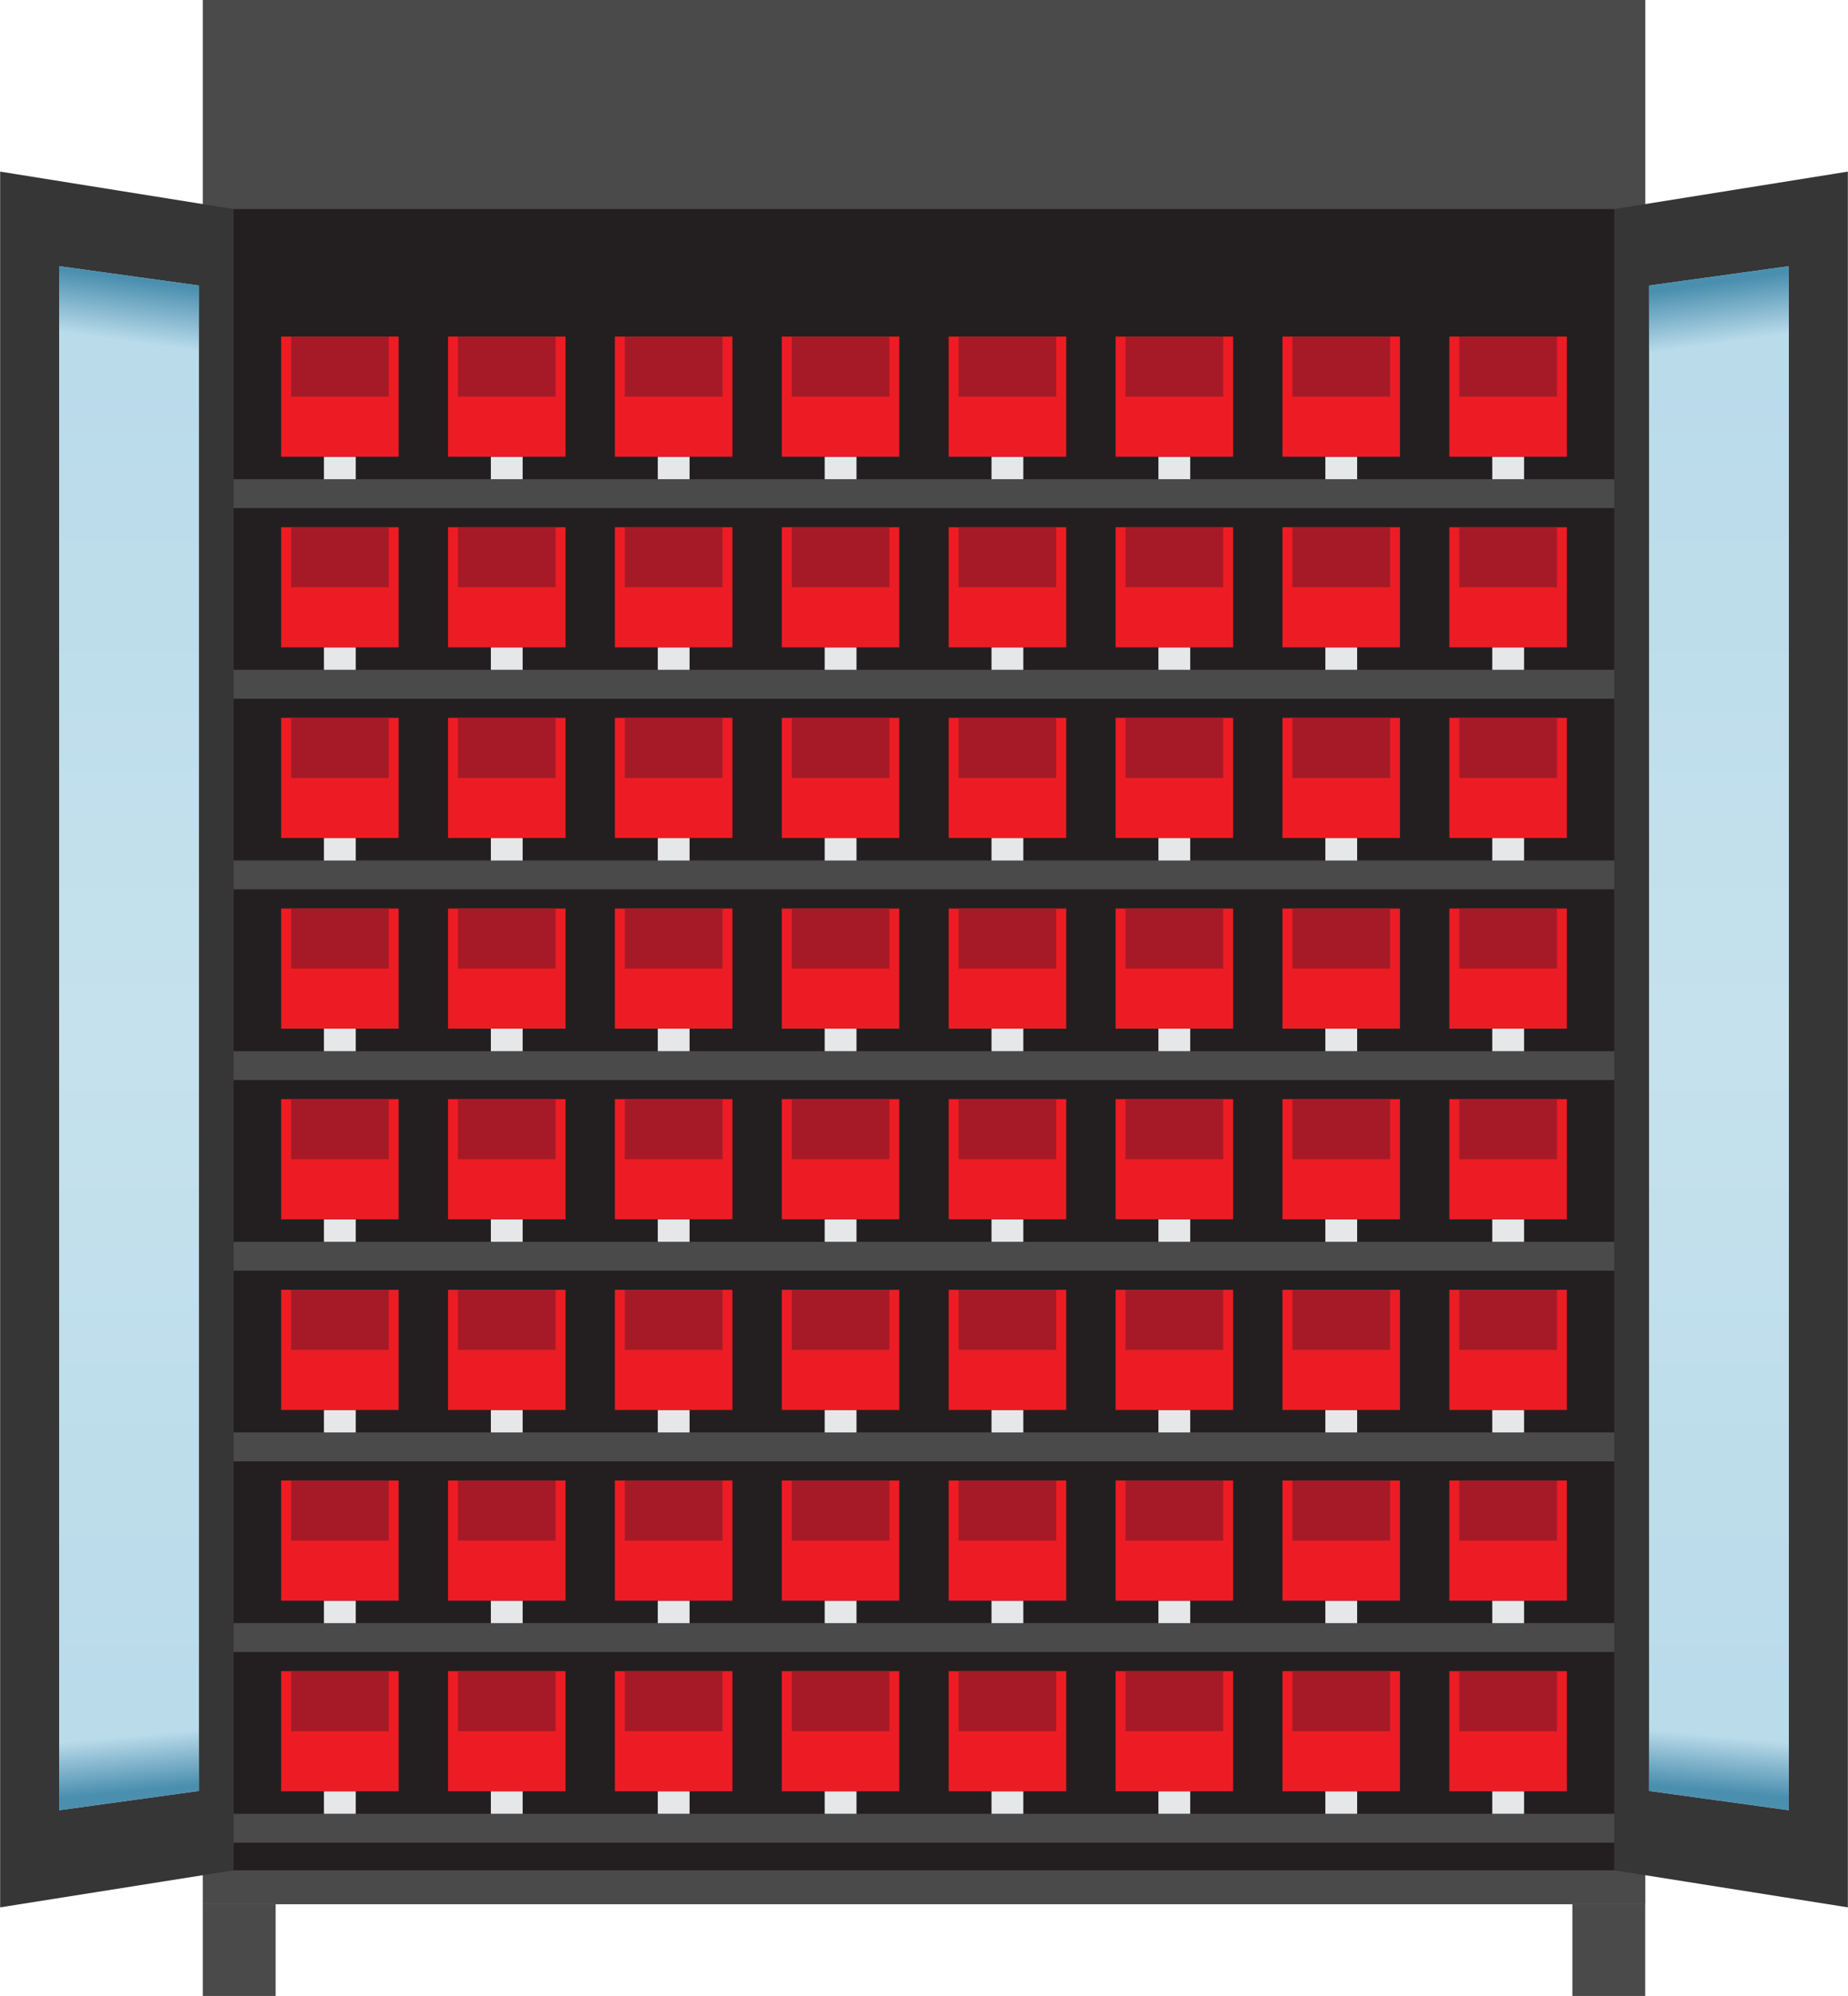 <?xml version="1.0" encoding="UTF-8"?>
<svg id="Layer_1" data-name="Layer 1" xmlns="http://www.w3.org/2000/svg" width="2.89in" height="3.12in" xmlns:xlink="http://www.w3.org/1999/xlink" version="1.1" viewBox="0 0 208 224.59">
  <defs>
    <style>
      .cls-1 {
        fill: none;
      }

      .cls-1, .cls-2, .cls-3, .cls-4, .cls-5, .cls-6, .cls-7, .cls-8, .cls-9, .cls-10, .cls-11, .cls-12, .cls-13 {
        stroke-width: 0px;
      }

      .cls-2 {
        fill: #ed1c24;
      }

      .cls-3 {
        fill: url(#linear-gradient);
      }

      .cls-4 {
        fill: #a61a27;
      }

      .cls-5 {
        fill: #363636;
      }

      .cls-6 {
        fill: url(#linear-gradient-4);
      }

      .cls-7 {
        fill: url(#linear-gradient-2);
      }

      .cls-8 {
        fill: url(#linear-gradient-3);
      }

      .cls-9 {
        fill: url(#linear-gradient-5);
      }

      .cls-10 {
        fill: url(#linear-gradient-6);
      }

      .cls-11 {
        fill: #e6e7e8;
      }

      .cls-12 {
        fill: #4a4a4a;
      }

      .cls-13 {
        fill: #231f20;
      }
    </style>
    <linearGradient id="linear-gradient" x1="193.49" y1="203.69" x2="193.49" y2="29.95" gradientUnits="userSpaceOnUse">
      <stop offset="0" stop-color="#b8daea"/>
      <stop offset=".5" stop-color="#c5e1ed"/>
      <stop offset="1" stop-color="#b8daea"/>
    </linearGradient>
    <linearGradient id="linear-gradient-2" x1="193.02" y1="31.89" x2="193.97" y2="38.56" gradientUnits="userSpaceOnUse">
      <stop offset="0" stop-color="#4b8faf"/>
      <stop offset="1" stop-color="#4b8faf" stop-opacity="0"/>
    </linearGradient>
    <linearGradient id="linear-gradient-3" x1="193.22" y1="201.5" x2="193.79" y2="195.4" xlink:href="#linear-gradient-2"/>
    <linearGradient id="linear-gradient-4" x1="14.51" x2="14.51" xlink:href="#linear-gradient"/>
    <linearGradient id="linear-gradient-5" x1="15.03" y1="31.48" x2="14.07" y2="38.34" xlink:href="#linear-gradient-2"/>
    <linearGradient id="linear-gradient-6" x1="14.78" y1="201.52" x2="14.21" y2="195.42" xlink:href="#linear-gradient-2"/>
  </defs>
  <rect class="cls-12" x="22.81" width="162.39" height="214.27"/>
  <rect class="cls-1" x="52.29" y="5.96" width="20.47" height="11.59"/>
  <polygon class="cls-5" points="181.72 210.45 208 214.62 208 19.31 181.72 23.52 181.72 210.45"/>
  <rect class="cls-13" x="26.28" y="23.52" width="155.43" height="186.93"/>
  <rect class="cls-12" x="22.81" y="214.27" width="8.2" height="10.32"/>
  <rect class="cls-12" x="176.99" y="214.27" width="8.2" height="10.32"/>
  <g>
    <g>
      <rect class="cls-12" x="26.28" y="53.92" width="155.43" height="3.25"/>
      <rect class="cls-11" x="36.45" y="51.39" width="3.58" height="2.53"/>
      <rect class="cls-2" x="31.63" y="37.87" width="13.23" height="13.52"/>
      <rect class="cls-4" x="32.75" y="37.87" width="11" height="6.76"/>
      <rect class="cls-11" x="55.24" y="51.39" width="3.58" height="2.53"/>
      <rect class="cls-2" x="50.42" y="37.87" width="13.23" height="13.52"/>
      <rect class="cls-4" x="51.53" y="37.87" width="11" height="6.76"/>
      <rect class="cls-11" x="74.03" y="51.39" width="3.58" height="2.53"/>
      <rect class="cls-2" x="69.2" y="37.87" width="13.23" height="13.52"/>
      <rect class="cls-4" x="70.32" y="37.87" width="11" height="6.76"/>
      <rect class="cls-11" x="92.82" y="51.39" width="3.58" height="2.53"/>
      <rect class="cls-2" x="87.99" y="37.87" width="13.23" height="13.52"/>
      <rect class="cls-4" x="89.11" y="37.87" width="11" height="6.76"/>
      <rect class="cls-11" x="111.6" y="51.39" width="3.58" height="2.53"/>
      <rect class="cls-2" x="106.78" y="37.87" width="13.23" height="13.52"/>
      <rect class="cls-4" x="107.89" y="37.87" width="11" height="6.76"/>
      <rect class="cls-11" x="130.39" y="51.39" width="3.58" height="2.53"/>
      <rect class="cls-2" x="125.57" y="37.87" width="13.23" height="13.52"/>
      <rect class="cls-4" x="126.68" y="37.87" width="11" height="6.76"/>
      <rect class="cls-11" x="149.18" y="51.39" width="3.58" height="2.53"/>
      <rect class="cls-2" x="144.35" y="37.87" width="13.23" height="13.52"/>
      <rect class="cls-4" x="145.47" y="37.87" width="11" height="6.76"/>
      <rect class="cls-11" x="167.97" y="51.39" width="3.58" height="2.53"/>
      <rect class="cls-2" x="163.14" y="37.87" width="13.23" height="13.52"/>
      <rect class="cls-4" x="164.26" y="37.87" width="11" height="6.76"/>
    </g>
    <g>
      <rect class="cls-12" x="26.28" y="75.37" width="155.43" height="3.25"/>
      <rect class="cls-11" x="36.45" y="72.84" width="3.58" height="2.53"/>
      <rect class="cls-2" x="31.63" y="59.32" width="13.23" height="13.52"/>
      <rect class="cls-4" x="32.75" y="59.32" width="11" height="6.76"/>
      <rect class="cls-11" x="55.24" y="72.84" width="3.58" height="2.53"/>
      <rect class="cls-2" x="50.42" y="59.32" width="13.23" height="13.52"/>
      <rect class="cls-4" x="51.53" y="59.32" width="11" height="6.76"/>
      <rect class="cls-11" x="74.03" y="72.84" width="3.58" height="2.53"/>
      <rect class="cls-2" x="69.2" y="59.32" width="13.23" height="13.52"/>
      <rect class="cls-4" x="70.32" y="59.32" width="11" height="6.76"/>
      <rect class="cls-11" x="92.82" y="72.84" width="3.58" height="2.53"/>
      <rect class="cls-2" x="87.99" y="59.32" width="13.23" height="13.52"/>
      <rect class="cls-4" x="89.11" y="59.32" width="11" height="6.76"/>
      <rect class="cls-11" x="111.6" y="72.84" width="3.58" height="2.53"/>
      <rect class="cls-2" x="106.78" y="59.32" width="13.23" height="13.52"/>
      <rect class="cls-4" x="107.89" y="59.32" width="11" height="6.76"/>
      <rect class="cls-11" x="130.39" y="72.84" width="3.58" height="2.53"/>
      <rect class="cls-2" x="125.57" y="59.32" width="13.23" height="13.52"/>
      <rect class="cls-4" x="126.68" y="59.32" width="11" height="6.76"/>
      <rect class="cls-11" x="149.18" y="72.84" width="3.58" height="2.53"/>
      <rect class="cls-2" x="144.35" y="59.32" width="13.23" height="13.52"/>
      <rect class="cls-4" x="145.47" y="59.32" width="11" height="6.76"/>
      <rect class="cls-11" x="167.97" y="72.84" width="3.58" height="2.53"/>
      <rect class="cls-2" x="163.14" y="59.32" width="13.23" height="13.52"/>
      <rect class="cls-4" x="164.26" y="59.32" width="11" height="6.76"/>
    </g>
    <g>
      <rect class="cls-12" x="26.28" y="96.82" width="155.43" height="3.25"/>
      <rect class="cls-11" x="36.45" y="94.3" width="3.58" height="2.53"/>
      <rect class="cls-2" x="31.63" y="80.77" width="13.23" height="13.52"/>
      <rect class="cls-4" x="32.75" y="80.77" width="11" height="6.76"/>
      <rect class="cls-11" x="55.24" y="94.3" width="3.58" height="2.53"/>
      <rect class="cls-2" x="50.42" y="80.77" width="13.23" height="13.52"/>
      <rect class="cls-4" x="51.53" y="80.77" width="11" height="6.76"/>
      <rect class="cls-11" x="74.03" y="94.3" width="3.58" height="2.53"/>
      <rect class="cls-2" x="69.2" y="80.77" width="13.23" height="13.52"/>
      <rect class="cls-4" x="70.32" y="80.77" width="11" height="6.76"/>
      <rect class="cls-11" x="92.82" y="94.3" width="3.58" height="2.53"/>
      <rect class="cls-2" x="87.99" y="80.77" width="13.23" height="13.52"/>
      <rect class="cls-4" x="89.11" y="80.77" width="11" height="6.76"/>
      <rect class="cls-11" x="111.6" y="94.3" width="3.58" height="2.53"/>
      <rect class="cls-2" x="106.78" y="80.77" width="13.23" height="13.52"/>
      <rect class="cls-4" x="107.89" y="80.77" width="11" height="6.76"/>
      <rect class="cls-11" x="130.39" y="94.3" width="3.58" height="2.53"/>
      <rect class="cls-2" x="125.57" y="80.77" width="13.23" height="13.52"/>
      <rect class="cls-4" x="126.68" y="80.77" width="11" height="6.76"/>
      <rect class="cls-11" x="149.18" y="94.3" width="3.58" height="2.53"/>
      <rect class="cls-2" x="144.35" y="80.77" width="13.23" height="13.52"/>
      <rect class="cls-4" x="145.47" y="80.77" width="11" height="6.76"/>
      <rect class="cls-11" x="167.97" y="94.3" width="3.58" height="2.53"/>
      <rect class="cls-2" x="163.14" y="80.77" width="13.23" height="13.52"/>
      <rect class="cls-4" x="164.26" y="80.77" width="11" height="6.76"/>
    </g>
    <g>
      <rect class="cls-12" x="26.28" y="118.28" width="155.43" height="3.25"/>
      <rect class="cls-11" x="36.45" y="115.75" width="3.58" height="2.53"/>
      <rect class="cls-2" x="31.63" y="102.23" width="13.23" height="13.52"/>
      <rect class="cls-4" x="32.75" y="102.23" width="11" height="6.76"/>
      <rect class="cls-11" x="55.24" y="115.75" width="3.58" height="2.53"/>
      <rect class="cls-2" x="50.42" y="102.23" width="13.23" height="13.52"/>
      <rect class="cls-4" x="51.53" y="102.23" width="11" height="6.76"/>
      <rect class="cls-11" x="74.03" y="115.75" width="3.58" height="2.53"/>
      <rect class="cls-2" x="69.2" y="102.23" width="13.23" height="13.52"/>
      <rect class="cls-4" x="70.32" y="102.23" width="11" height="6.76"/>
      <rect class="cls-11" x="92.82" y="115.75" width="3.58" height="2.53"/>
      <rect class="cls-2" x="87.99" y="102.23" width="13.23" height="13.52"/>
      <rect class="cls-4" x="89.11" y="102.23" width="11" height="6.76"/>
      <rect class="cls-11" x="111.6" y="115.75" width="3.58" height="2.53"/>
      <rect class="cls-2" x="106.78" y="102.23" width="13.23" height="13.52"/>
      <rect class="cls-4" x="107.89" y="102.23" width="11" height="6.76"/>
      <rect class="cls-11" x="130.39" y="115.75" width="3.58" height="2.53"/>
      <rect class="cls-2" x="125.57" y="102.23" width="13.23" height="13.52"/>
      <rect class="cls-4" x="126.68" y="102.23" width="11" height="6.76"/>
      <rect class="cls-11" x="149.18" y="115.75" width="3.58" height="2.53"/>
      <rect class="cls-2" x="144.35" y="102.23" width="13.23" height="13.52"/>
      <rect class="cls-4" x="145.47" y="102.23" width="11" height="6.76"/>
      <rect class="cls-11" x="167.97" y="115.75" width="3.58" height="2.53"/>
      <rect class="cls-2" x="163.14" y="102.23" width="13.23" height="13.52"/>
      <rect class="cls-4" x="164.26" y="102.23" width="11" height="6.76"/>
    </g>
    <g>
      <rect class="cls-12" x="26.28" y="139.73" width="155.43" height="3.25"/>
      <rect class="cls-11" x="36.45" y="137.2" width="3.58" height="2.53"/>
      <rect class="cls-2" x="31.63" y="123.68" width="13.23" height="13.52"/>
      <rect class="cls-4" x="32.75" y="123.68" width="11" height="6.76"/>
      <rect class="cls-11" x="55.24" y="137.2" width="3.58" height="2.53"/>
      <rect class="cls-2" x="50.42" y="123.68" width="13.23" height="13.52"/>
      <rect class="cls-4" x="51.53" y="123.68" width="11" height="6.76"/>
      <rect class="cls-11" x="74.03" y="137.2" width="3.58" height="2.53"/>
      <rect class="cls-2" x="69.2" y="123.68" width="13.23" height="13.52"/>
      <rect class="cls-4" x="70.32" y="123.68" width="11" height="6.76"/>
      <rect class="cls-11" x="92.82" y="137.2" width="3.58" height="2.53"/>
      <rect class="cls-2" x="87.99" y="123.68" width="13.23" height="13.52"/>
      <rect class="cls-4" x="89.11" y="123.68" width="11" height="6.76"/>
      <rect class="cls-11" x="111.6" y="137.2" width="3.58" height="2.53"/>
      <rect class="cls-2" x="106.78" y="123.68" width="13.23" height="13.52"/>
      <rect class="cls-4" x="107.89" y="123.68" width="11" height="6.76"/>
      <rect class="cls-11" x="130.39" y="137.2" width="3.58" height="2.53"/>
      <rect class="cls-2" x="125.57" y="123.68" width="13.23" height="13.52"/>
      <rect class="cls-4" x="126.68" y="123.68" width="11" height="6.76"/>
      <rect class="cls-11" x="149.18" y="137.2" width="3.58" height="2.53"/>
      <rect class="cls-2" x="144.35" y="123.68" width="13.23" height="13.52"/>
      <rect class="cls-4" x="145.47" y="123.68" width="11" height="6.76"/>
      <rect class="cls-11" x="167.97" y="137.2" width="3.58" height="2.53"/>
      <rect class="cls-2" x="163.14" y="123.68" width="13.23" height="13.52"/>
      <rect class="cls-4" x="164.26" y="123.68" width="11" height="6.76"/>
    </g>
    <g>
      <rect class="cls-12" x="26.28" y="161.18" width="155.43" height="3.25"/>
      <rect class="cls-11" x="36.45" y="158.65" width="3.58" height="2.53"/>
      <rect class="cls-2" x="31.63" y="145.13" width="13.23" height="13.52"/>
      <rect class="cls-4" x="32.75" y="145.13" width="11" height="6.76"/>
      <rect class="cls-11" x="55.24" y="158.65" width="3.58" height="2.53"/>
      <rect class="cls-2" x="50.42" y="145.13" width="13.23" height="13.52"/>
      <rect class="cls-4" x="51.53" y="145.13" width="11" height="6.76"/>
      <rect class="cls-11" x="74.03" y="158.65" width="3.58" height="2.53"/>
      <rect class="cls-2" x="69.2" y="145.13" width="13.23" height="13.52"/>
      <rect class="cls-4" x="70.32" y="145.13" width="11" height="6.76"/>
      <rect class="cls-11" x="92.82" y="158.65" width="3.58" height="2.53"/>
      <rect class="cls-2" x="87.99" y="145.13" width="13.23" height="13.52"/>
      <rect class="cls-4" x="89.11" y="145.13" width="11" height="6.76"/>
      <rect class="cls-11" x="111.6" y="158.65" width="3.58" height="2.53"/>
      <rect class="cls-2" x="106.78" y="145.13" width="13.23" height="13.52"/>
      <rect class="cls-4" x="107.89" y="145.13" width="11" height="6.76"/>
      <rect class="cls-11" x="130.39" y="158.65" width="3.58" height="2.53"/>
      <rect class="cls-2" x="125.57" y="145.13" width="13.23" height="13.52"/>
      <rect class="cls-4" x="126.68" y="145.13" width="11" height="6.76"/>
      <rect class="cls-11" x="149.18" y="158.65" width="3.58" height="2.53"/>
      <rect class="cls-2" x="144.35" y="145.13" width="13.23" height="13.52"/>
      <rect class="cls-4" x="145.47" y="145.13" width="11" height="6.76"/>
      <rect class="cls-11" x="167.97" y="158.65" width="3.58" height="2.53"/>
      <rect class="cls-2" x="163.14" y="145.13" width="13.23" height="13.52"/>
      <rect class="cls-4" x="164.26" y="145.13" width="11" height="6.76"/>
    </g>
    <g>
      <rect class="cls-12" x="26.28" y="182.63" width="155.43" height="3.25"/>
      <rect class="cls-11" x="36.45" y="180.11" width="3.58" height="2.53"/>
      <rect class="cls-2" x="31.63" y="166.59" width="13.23" height="13.52"/>
      <rect class="cls-4" x="32.75" y="166.59" width="11" height="6.76"/>
      <rect class="cls-11" x="55.24" y="180.11" width="3.58" height="2.53"/>
      <rect class="cls-2" x="50.42" y="166.59" width="13.23" height="13.52"/>
      <rect class="cls-4" x="51.53" y="166.59" width="11" height="6.76"/>
      <rect class="cls-11" x="74.03" y="180.11" width="3.58" height="2.53"/>
      <rect class="cls-2" x="69.2" y="166.59" width="13.23" height="13.52"/>
      <rect class="cls-4" x="70.32" y="166.59" width="11" height="6.76"/>
      <rect class="cls-11" x="92.82" y="180.11" width="3.58" height="2.53"/>
      <rect class="cls-2" x="87.99" y="166.59" width="13.23" height="13.52"/>
      <rect class="cls-4" x="89.11" y="166.59" width="11" height="6.76"/>
      <rect class="cls-11" x="111.6" y="180.11" width="3.58" height="2.53"/>
      <rect class="cls-2" x="106.78" y="166.59" width="13.23" height="13.52"/>
      <rect class="cls-4" x="107.89" y="166.59" width="11" height="6.76"/>
      <rect class="cls-11" x="130.39" y="180.11" width="3.58" height="2.53"/>
      <rect class="cls-2" x="125.57" y="166.59" width="13.23" height="13.52"/>
      <rect class="cls-4" x="126.68" y="166.59" width="11" height="6.76"/>
      <rect class="cls-11" x="149.18" y="180.11" width="3.58" height="2.53"/>
      <rect class="cls-2" x="144.35" y="166.59" width="13.23" height="13.52"/>
      <rect class="cls-4" x="145.47" y="166.59" width="11" height="6.76"/>
      <rect class="cls-11" x="167.97" y="180.11" width="3.58" height="2.53"/>
      <rect class="cls-2" x="163.14" y="166.59" width="13.23" height="13.52"/>
      <rect class="cls-4" x="164.26" y="166.59" width="11" height="6.76"/>
    </g>
    <g>
      <rect class="cls-12" x="26.28" y="204.09" width="155.43" height="3.25"/>
      <rect class="cls-11" x="36.45" y="201.56" width="3.58" height="2.53"/>
      <rect class="cls-2" x="31.63" y="188.04" width="13.23" height="13.52"/>
      <rect class="cls-4" x="32.75" y="188.04" width="11" height="6.76"/>
      <rect class="cls-11" x="55.24" y="201.56" width="3.58" height="2.53"/>
      <rect class="cls-2" x="50.42" y="188.04" width="13.23" height="13.52"/>
      <rect class="cls-4" x="51.53" y="188.04" width="11" height="6.76"/>
      <rect class="cls-11" x="74.03" y="201.56" width="3.58" height="2.53"/>
      <rect class="cls-2" x="69.2" y="188.04" width="13.23" height="13.52"/>
      <rect class="cls-4" x="70.32" y="188.04" width="11" height="6.76"/>
      <rect class="cls-11" x="92.82" y="201.56" width="3.58" height="2.53"/>
      <rect class="cls-2" x="87.99" y="188.04" width="13.23" height="13.52"/>
      <rect class="cls-4" x="89.11" y="188.04" width="11" height="6.76"/>
      <rect class="cls-11" x="111.6" y="201.56" width="3.58" height="2.53"/>
      <rect class="cls-2" x="106.78" y="188.04" width="13.23" height="13.52"/>
      <rect class="cls-4" x="107.89" y="188.04" width="11" height="6.76"/>
      <rect class="cls-11" x="130.39" y="201.56" width="3.58" height="2.53"/>
      <rect class="cls-2" x="125.57" y="188.04" width="13.23" height="13.52"/>
      <rect class="cls-4" x="126.68" y="188.04" width="11" height="6.76"/>
      <rect class="cls-11" x="149.18" y="201.56" width="3.58" height="2.53"/>
      <rect class="cls-2" x="144.35" y="188.04" width="13.23" height="13.52"/>
      <rect class="cls-4" x="145.47" y="188.04" width="11" height="6.76"/>
      <rect class="cls-11" x="167.97" y="201.56" width="3.58" height="2.53"/>
      <rect class="cls-2" x="163.14" y="188.04" width="13.23" height="13.52"/>
      <rect class="cls-4" x="164.26" y="188.04" width="11" height="6.76"/>
    </g>
  </g>
  <polygon class="cls-5" points="26.28 210.45 0 214.62 0 19.31 26.28 23.52 26.28 210.45"/>
  <g>
    <polygon class="cls-3" points="185.62 32.13 185.62 146.71 185.62 201.52 201.36 203.69 201.36 124 201.36 29.95 185.62 32.13"/>
    <polygon class="cls-7" points="201.36 38.51 185.62 40.48 185.62 32.13 201.36 29.95 201.36 38.51"/>
    <polygon class="cls-8" points="201.36 203.69 185.62 201.52 185.62 193.48 201.36 195.44 201.36 203.69"/>
    <polygon class="cls-6" points="6.64 29.95 6.64 124 6.64 203.69 22.38 201.52 22.38 146.71 22.38 32.13 6.64 29.95"/>
    <polygon class="cls-9" points="6.64 38.51 22.38 40.48 22.38 32.13 6.64 29.95 6.64 38.51"/>
    <polygon class="cls-10" points="6.64 203.69 22.38 201.52 22.38 193.48 6.64 195.44 6.64 203.69"/>
  </g>
</svg>